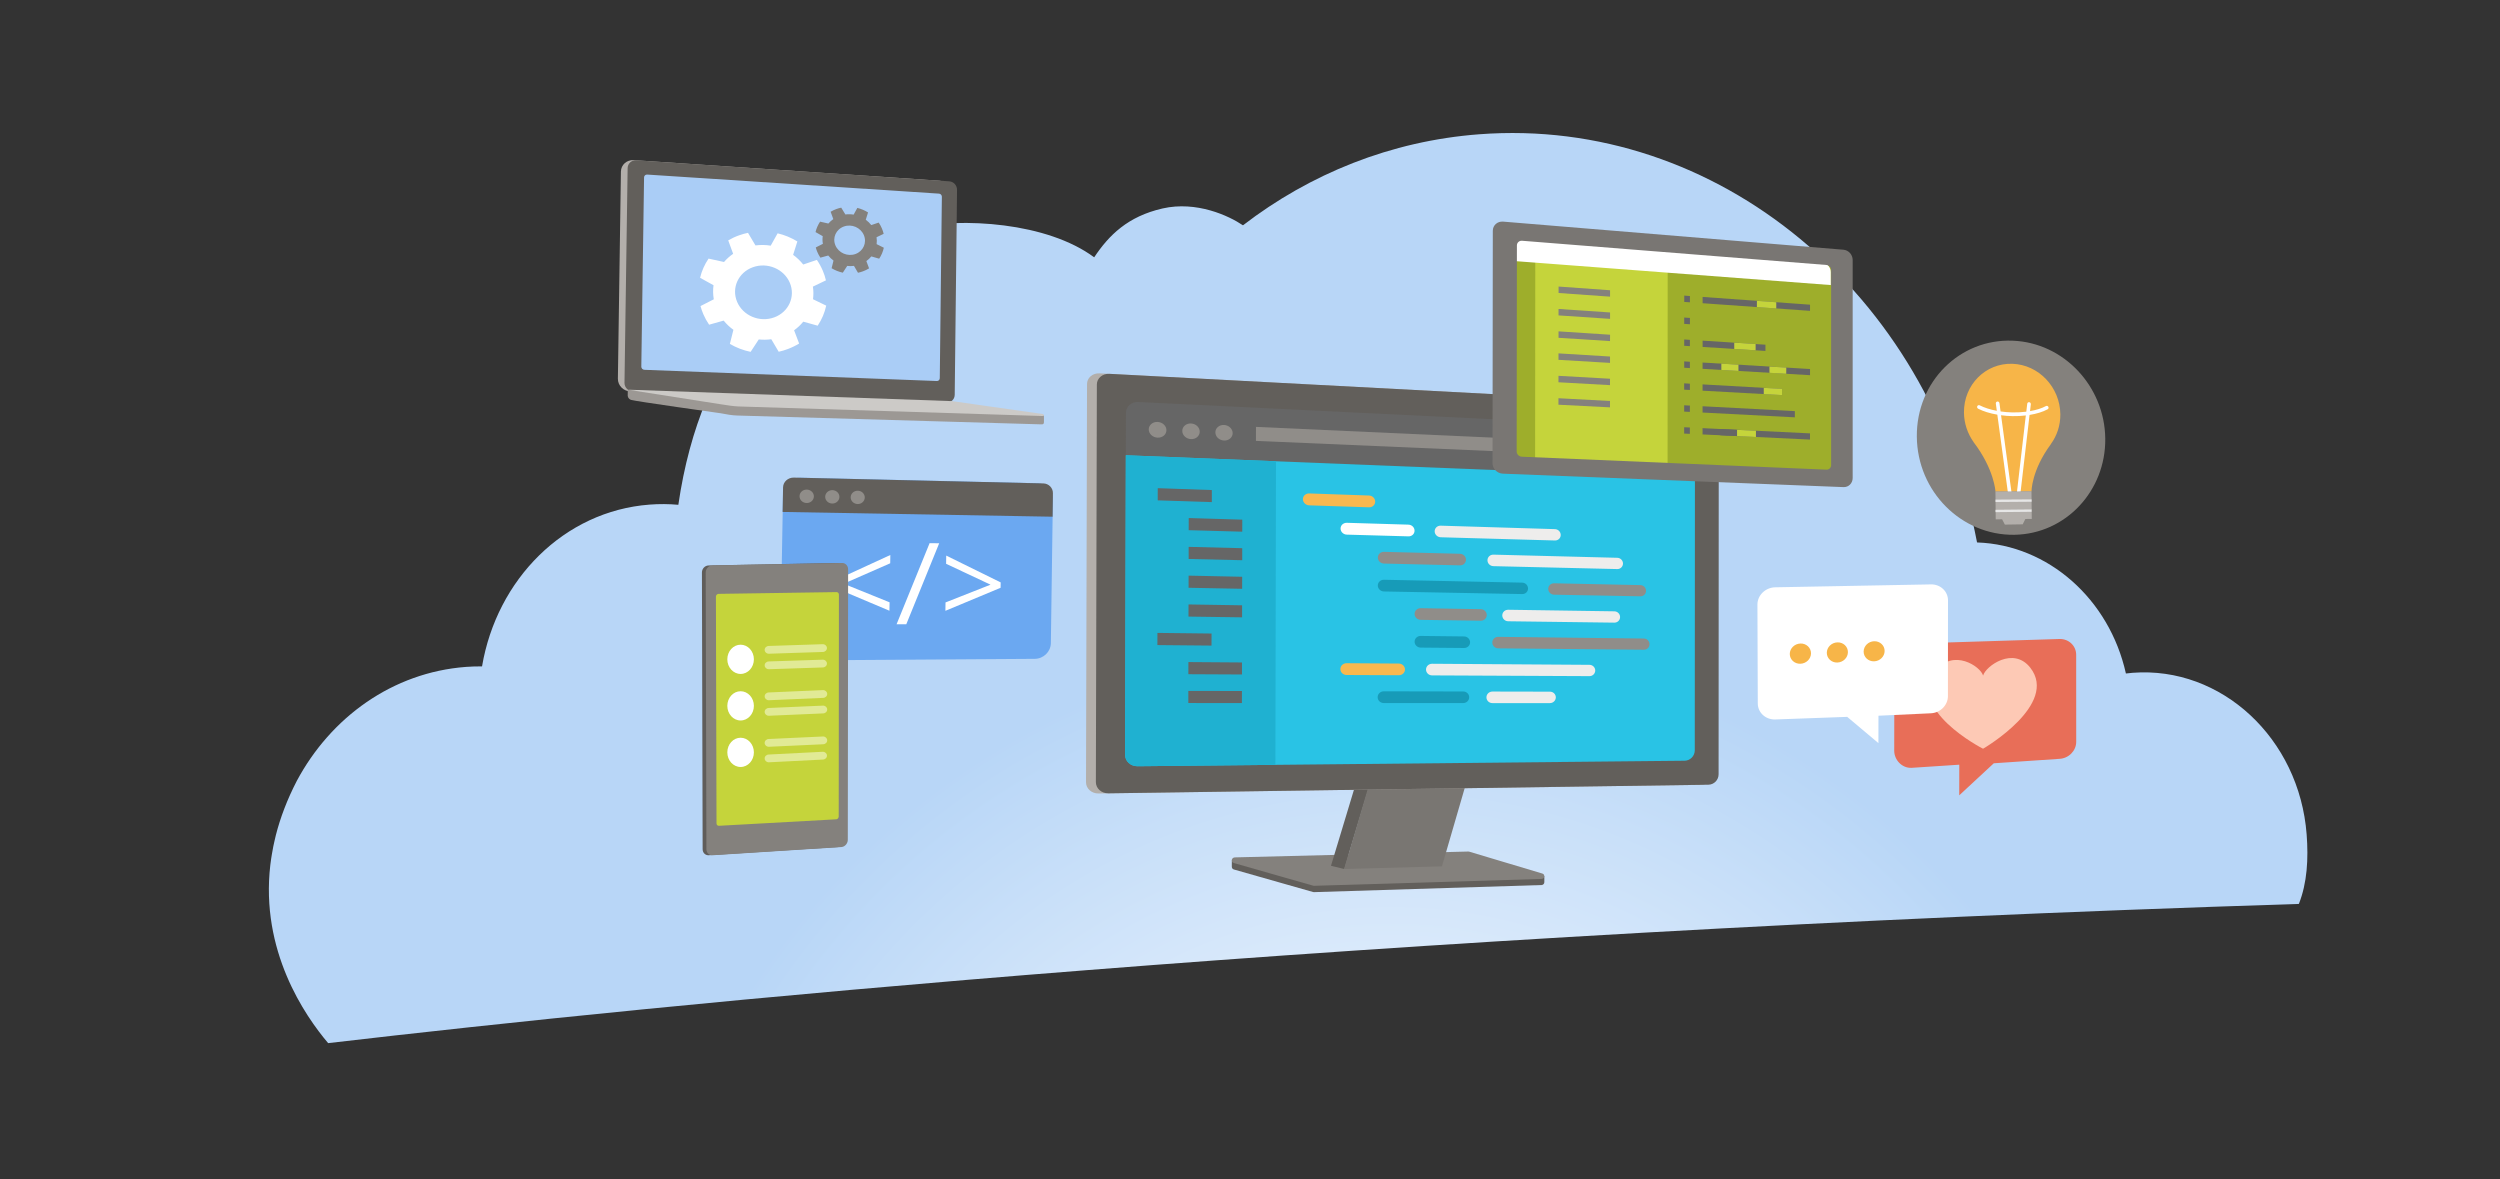 <?xml version="1.0" encoding="utf-8"?>
<!-- Generator: Adobe Illustrator 24.3.0, SVG Export Plug-In . SVG Version: 6.00 Build 0)  -->
<svg version="1.1" id="Layer_1" xmlns="http://www.w3.org/2000/svg" xmlns:xlink="http://www.w3.org/1999/xlink" x="0px" y="0px"
	 viewBox="0 0 636 300" style="enable-background:new 0 0 636 300;" xml:space="preserve">
<rect x="0" y="0" width="636" height="300" fill="#333333" stroke="none"/>
<style type="text/css">
	.st0{fill:url(#SVGID_1_);}
	.st1{fill:#B3AFAB;}
	.st2{fill:#625F5B;}
	.st3{fill:#AACDF6;}
	.st4{fill:#9C9894;}
	.st5{fill:#CCCAC7;}
	.st6{fill:#FFFFFF;}
	.st7{fill:#84817D;}
	.st8{fill:#F7B548;}
	.st9{fill:#E6E6E6;}
	.st10{fill:#E86E58;}
	.st11{fill:#FDC9B5;}
	.st12{fill:#797672;}
	.st13{fill:#666666;}
	.st14{fill:#908D89;}
	.st15{fill:#29C3E5;}
	.st16{fill:#1FB1D1;}
	.st17{fill:#F8B84F;}
	.st18{fill:#EEEDEC;}
	.st19{fill:#179BB8;}
	.st20{fill:#C5D43B;}
	.st21{fill:#9EAE2B;}
	.st22{fill:#797673;}
	.st23{fill:#6BA8F1;}
	.st24{fill:#605D5A;}
	.st25{fill:#E1EA95;}
</style>
<g>
	<radialGradient id="SVGID_1_" cx="353.99" cy="356.405" r="200.513" gradientUnits="userSpaceOnUse">
		<stop  offset="0.116" style="stop-color:#FFFFFF"/>
		<stop  offset="0.97" style="stop-color:#B8D6F7"/>
	</radialGradient>
	<path class="st0" d="M586.81,212.28c-1.85-24.43-21.67-42.84-44.27-41.12c-0.58,0.04-1.15,0.11-1.71,0.18
		c-4.2-18.9-19.75-32.73-37.87-33.34C490.91,74.97,437.05,29.55,376.29,34.16c-22.5,1.71-43.03,10.06-60.08,23.16
		c-3.57-2.42-11.81-6.26-20.45-4.29c-8.86,2.02-13.68,6.84-17.4,12.43c-11.97-8.86-33.4-10.27-46.98-7.41
		c-31.49,6.63-53.09,30.92-58.81,70.37c-2.4-0.22-4.84-0.24-7.31-0.05c-21.79,1.65-38.89,19.04-42.63,41.16
		c-1.36-0.01-2.73,0.02-4.11,0.13c-18.66,1.42-34.36,12.81-43.02,29.01c-2.46,4.76-4.19,9.36-5.32,13.78
		c-0.14,0.55-0.26,1.11-0.39,1.67c-0.09,0.4-0.18,0.8-0.26,1.19c-0.14,0.68-0.26,1.36-0.37,2.04c-0.06,0.37-0.12,0.75-0.18,1.12
		c-0.08,0.51-0.15,1.03-0.21,1.55c-2.56,21.87,8.76,38.33,14.71,45.35c84.38-9.86,264.15-27.92,501.35-35.41
		C586.96,224.57,587.28,218.47,586.81,212.28z"/>
	<g>
		<path class="st1" d="M238.35,102.32l-77.97-2.74c-1.79-0.06-3.22-1.52-3.19-3.25l0.77-52.68c0.03-1.73,1.49-3.03,3.28-2.91
			l77.76,5.23c1.63,0.11,2.94,1.53,2.92,3.18l-0.57,50.28C241.32,101.09,239.98,102.38,238.35,102.32z"/>
		<path class="st2" d="M240.85,102.41l-79.81-2.81c-1.21-0.04-2.19-1.03-2.17-2.21l0.8-54.63c0.02-1.17,1.01-2.06,2.23-1.98
			l79.59,5.35c1.11,0.07,1.99,1.04,1.98,2.16l-0.59,52.15C242.87,101.57,241.96,102.45,240.85,102.41z"/>
		<path class="st3" d="M238.34,96.93l-74.41-2.85c-0.44-0.02-0.78-0.37-0.78-0.8l0.7-48.16c0.01-0.42,0.36-0.74,0.8-0.71l74.24,4.85
			c0.4,0.03,0.72,0.37,0.72,0.78l-0.53,46.18C239.07,96.63,238.74,96.95,238.34,96.93z"/>
		<path class="st4" d="M265.58,107.33c0.01-0.69,0-1.43,0-1.67c0-0.19-23.35-1.44-23.35-1.44l-82.52-5.03l-0.02,1.46
			c0,0,0.01,0.76,0.83,1.08c0.82,0.32,22.86,3.41,22.86,3.41c1.4,0.29,2.89,0.53,4.13,0.57l77.44,2.25
			C265.46,107.99,265.59,107.75,265.58,107.33z"/>
		<path class="st5" d="M265.14,105.83l-77.27-2.43c-1.24-0.04-2.8-0.29-4.67-0.58l-23.53-3.69l82.59,2.92l23.02,3.28
			C265.77,105.52,265.67,105.84,265.14,105.83z"/>
		<g>
			<path class="st6" d="M190.29,59.23c-0.74,0.15-1.48,0.36-2.22,0.62c-1,0.35-1.94,0.79-2.81,1.3l1.25,3.42
				c-0.88,0.6-1.66,1.31-2.32,2.08l-3.93-0.86c-1.01,1.49-1.75,3.14-2.16,4.88l3.42,1.89c-0.16,1.17-0.14,2.38,0.07,3.58
				c-0.9,0.48-2.42,1.23-3.38,1.72c0.19,0.7,0.42,1.39,0.72,2.08c0.41,0.95,0.9,1.83,1.47,2.66l3.7-1.04
				c0.72,0.89,1.56,1.68,2.48,2.34l-0.9,3.59c1.63,0.95,3.42,1.64,5.28,2.02l2.07-3.16c1.05,0.11,2.12,0.1,3.19-0.05l1.88,3.18
				c0.77-0.17,1.55-0.39,2.3-0.68c1.04-0.39,2-0.86,2.9-1.41l-1.28-3.37c0.89-0.64,1.67-1.37,2.33-2.19l3.67,1.02
				c1.04-1.56,1.78-3.28,2.17-5.1c-1.05-0.5-2.53-1.21-3.36-1.63c0.14-1.05,0.14-2.13-0.03-3.21l3.32-1.59
				c-0.19-0.81-0.45-1.63-0.79-2.43c-0.42-0.99-0.93-1.92-1.52-2.78l-3.47,1.18c-0.74-0.94-1.61-1.76-2.57-2.46l1.08-3.41
				c-1.54-0.94-3.24-1.65-5.02-2.07l-1.76,3.14c-1.27-0.21-2.58-0.23-3.88-0.06L190.29,59.23z M200.93,71.94
				c1.49,3.51-0.28,7.45-3.96,8.8c-3.7,1.36-7.93-0.4-9.44-3.93c-1.51-3.54,0.29-7.5,4.01-8.83
				C195.24,66.65,199.44,68.42,200.93,71.94z"/>
			<path class="st7" d="M214.01,52.83c-0.4,0.08-0.8,0.19-1.19,0.33c-0.54,0.19-1.04,0.43-1.51,0.71l0.68,1.87
				c-0.47,0.33-0.89,0.71-1.25,1.13l-2.11-0.48c-0.54,0.81-0.94,1.71-1.16,2.65l1.83,1.04c-0.09,0.64-0.08,1.29,0.04,1.95
				c-0.48,0.26-1.3,0.66-1.81,0.92c0.1,0.38,0.23,0.76,0.39,1.14c0.22,0.52,0.48,1,0.79,1.46l1.99-0.55
				c0.39,0.49,0.84,0.92,1.34,1.29l-0.48,1.95c0.88,0.53,1.84,0.91,2.85,1.13l1.12-1.72c0.57,0.07,1.15,0.07,1.72-0.01l1.02,1.75
				c0.42-0.09,0.84-0.21,1.25-0.36c0.56-0.21,1.09-0.46,1.57-0.76l-0.69-1.85c0.48-0.34,0.9-0.74,1.26-1.19l2,0.58
				c0.57-0.85,0.97-1.79,1.18-2.79c-0.57-0.28-1.38-0.68-1.83-0.91c0.08-0.58,0.07-1.17-0.02-1.76l1.81-0.86
				c-0.1-0.45-0.25-0.9-0.43-1.34c-0.23-0.55-0.51-1.06-0.83-1.53l-1.89,0.64c-0.4-0.52-0.87-0.97-1.4-1.35l0.58-1.87
				c-0.84-0.52-1.76-0.91-2.72-1.15l-0.95,1.71c-0.69-0.12-1.39-0.13-2.1-0.04L214.01,52.83z M219.77,59.82
				c0.81,1.93-0.15,4.08-2.14,4.8c-2,0.72-4.28-0.26-5.1-2.19c-0.82-1.94,0.15-4.09,2.16-4.81
				C216.68,56.9,218.96,57.89,219.77,59.82z"/>
		</g>
	</g>
	<g>
		<path class="st7" d="M535.58,111.61c0.13,13.27-10.05,24.21-23.08,24.44c-13.44,0.23-24.74-10.95-24.86-24.98
			c-0.12-14.02,10.97-24.94,24.4-24.4C525.07,87.18,535.45,98.34,535.58,111.61z"/>
		<g>
			<path class="st8" d="M524.15,105.4c-0.07-6.88-5.49-12.63-12.2-12.85c-6.82-0.23-12.38,5.32-12.32,12.4
				c0.03,2.81,0.95,5.4,2.46,7.53l-0.01,0c5.28,6.91,5.57,12.58,5.57,12.58l2.68-0.01l3.85-0.02l2.64-0.01c0,0-0.05-5.31,4.93-12.04
				l-0.02,0C523.27,110.88,524.18,108.26,524.15,105.4z"/>
			<path class="st6" d="M521.1,103.5c-0.12-0.23-0.39-0.32-0.61-0.2c-1.06,0.58-2.46,1.01-4.05,1.29l0.2-1.74
				c0.03-0.26-0.15-0.5-0.4-0.54c-0.25-0.04-0.48,0.14-0.51,0.4l-0.24,2.02c-1.11,0.14-2.29,0.21-3.49,0.19
				c-1.05-0.02-2.07-0.11-3.05-0.25l-0.29-2.11c-0.04-0.26-0.27-0.45-0.52-0.42c-0.25,0.03-0.43,0.26-0.4,0.52l0.25,1.85
				c-1.66-0.31-3.15-0.78-4.34-1.39c-0.23-0.12-0.51-0.03-0.63,0.21c-0.11,0.24-0.01,0.52,0.22,0.64c1.33,0.69,3.02,1.2,4.88,1.52
				l2.82,20.77c0.03,0.24,0.23,0.41,0.46,0.41c0.02,0,0.04,0,0.06,0c0.25-0.04,0.43-0.27,0.39-0.53l-2.78-20.5
				c0.95,0.13,1.93,0.21,2.93,0.22c1.17,0.02,2.3-0.04,3.37-0.17L513,126.13c-0.03,0.26,0.15,0.5,0.4,0.53c0.02,0,0.04,0,0.06,0
				c0.23,0,0.42-0.18,0.45-0.42l2.41-20.68c1.79-0.29,3.38-0.77,4.6-1.44C521.14,104.01,521.22,103.73,521.1,103.5z"/>
			<g>
				<polygon class="st1" points="516.81,124.99 507.64,125.03 507.71,132.13 509.33,132.1 510.04,133.46 514.57,133.39 
					515.25,132.03 516.88,132.01 				"/>
				<g>
					
						<rect x="507.68" y="129.45" transform="matrix(1 -0.01 0.01 1 -1.317 5.316)" class="st9" width="9.17" height="0.6"/>
					<polygon class="st9" points="516.84,127.64 507.67,127.71 507.66,127.1 516.84,127.04 					"/>
				</g>
			</g>
		</g>
	</g>
	<g>
		<g>
			<path class="st10" d="M523.9,162.56l-37.57,1.17c-2.43,0.08-4.4,2.03-4.4,4.36l-0.04,22.89c0,2.34,1.96,4.46,4.39,4.36l12.16-0.8
				l-0.01,7.79l8.79-8.15l16.68-1.13c2.37-0.1,4.29-2.04,4.29-4.34l-0.01-22.12C528.19,164.29,526.27,162.48,523.9,162.56z"/>
			<path class="st11" d="M516.51,169.87c-4.33-5.53-11.37-0.38-12.01,2c-0.64-2.34-7.58-6.97-12.09-1.2
				c-7.56,9.67,11.82,19.7,12.07,19.8c0,0,0,0.01,0,0.01s0.01,0,0.01,0c0,0,0.01,0,0.01,0s0,0,0-0.01
				C504.75,190.34,523.78,179.16,516.51,169.87z"/>
		</g>
		<g>
			<path class="st6" d="M491.21,148.67l-39.63,0.74c-2.47,0.07-4.49,2.03-4.49,4.38l0.09,25.14c-0.01,2.36,2,4.19,4.47,4.1
				l18.28-0.66l7.94,6.68l0.01-6.97l13.29-0.62c2.42-0.09,4.38-2.04,4.38-4.37l0.02-24.35
				C495.58,150.44,493.63,148.61,491.21,148.67z"/>
			<path class="st8" d="M460.72,166.2c0,1.42-1.21,2.61-2.7,2.66c-1.49,0.05-2.7-1.07-2.7-2.49c0-1.42,1.22-2.61,2.71-2.66
				C459.52,163.66,460.72,164.78,460.72,166.2z"/>
			<path class="st8" d="M470.11,165.9c0,1.42-1.21,2.6-2.69,2.65c-1.48,0.05-2.68-1.06-2.68-2.48c0-1.42,1.21-2.6,2.69-2.65
				C468.92,163.37,470.11,164.48,470.11,165.9z"/>
			<path class="st8" d="M479.45,165.6c0,1.41-1.2,2.59-2.67,2.64c-1.48,0.05-2.67-1.06-2.67-2.47c0-1.41,1.2-2.6,2.68-2.64
				C478.26,163.09,479.45,164.19,479.45,165.6z"/>
		</g>
	</g>
	<g>
		<g>
			<g>
				<path class="st2" d="M313.38,218.88l11.8,0.59l67.7,3.41l0,1.52c0.01,0.36-0.24,0.74-0.71,0.75l-57.88,1.81
					c-0.08,0-0.17-0.01-0.25-0.03l-20.13-5.73c-0.39-0.11-0.55-0.42-0.53-0.72l-0.01,0L313.38,218.88z"/>
				<path class="st7" d="M334.28,225.35l57.87-1.75c0.81-0.02,1-1.14,0.23-1.37l-18.62-5.57c-0.08-0.02-0.15-0.03-0.23-0.03
					l-59.37,1.49c-0.9,0.02-1.11,1.2-0.25,1.44l20.13,5.75C334.12,225.34,334.2,225.35,334.28,225.35z"/>
				<polygon class="st2" points="349.86,195.01 341.98,221.08 338.6,220.26 346.22,195.05 				"/>
				<polygon class="st12" points="341.93,221.08 366.83,220.4 374.29,194.75 349.65,195.01 				"/>
			</g>
			<path class="st1" d="M432.58,199.66l-153.12,2.2c-1.76,0.03-3.18-1.25-3.18-2.85l0.26-101.31c0-1.6,1.43-2.81,3.19-2.72
				l152.91,8.09c1.43,0.08,2.59,1.3,2.59,2.74l-0.04,91.21C435.17,198.46,434.01,199.64,432.58,199.66z"/>
			<path class="st2" d="M434.62,199.63l-152.66,2.19c-1.75,0.03-3.17-1.25-3.17-2.85l0.25-101.15c0-1.59,1.43-2.81,3.18-2.72
				l152.45,8.07c1.43,0.08,2.58,1.3,2.58,2.73l-0.04,91.08C437.21,198.43,436.05,199.61,434.62,199.63z"/>
			<path class="st13" d="M431.18,121.61l0.01-9.85c0-1.44-1.16-2.66-2.6-2.73l-139-6.76c-1.73-0.08-3.14,1.13-3.15,2.72l-0.03,10.84
				L431.18,121.61z"/>
			<g>
				<polygon class="st14" points="403.75,115.79 319.51,112.16 319.52,108.6 403.75,112.43 				"/>
				<path class="st14" d="M296.74,109.44c0,1.1-1.01,1.96-2.25,1.9c-1.24-0.05-2.25-0.99-2.25-2.1c0-1.11,1.01-1.96,2.25-1.9
					C295.74,107.4,296.74,108.34,296.74,109.44z"/>
				<path class="st14" d="M305.21,109.82c0,1.1-1,1.95-2.22,1.89c-1.23-0.05-2.22-0.99-2.22-2.09c0-1.1,1-1.95,2.23-1.89
					C304.22,107.79,305.21,108.72,305.21,109.82z"/>
				<path class="st14" d="M313.59,110.19c0,1.09-0.99,1.94-2.2,1.88c-1.22-0.05-2.2-0.98-2.2-2.08c0-1.1,0.99-1.94,2.21-1.88
					C312.61,108.17,313.59,109.1,313.59,110.19z"/>
			</g>
			<path class="st15" d="M286.41,115.82l-0.18,76.26c0,1.59,1.4,2.86,3.14,2.85l139.17-1.4c1.44-0.01,2.61-1.2,2.61-2.64l0.04-69.28
				L286.41,115.82z"/>
			<path class="st16" d="M286.41,115.82l-0.18,76.26c0,1.59,1.4,2.86,3.14,2.85l35.09-0.35l0.15-77.23L286.41,115.82z"/>
			<g>
				<path class="st17" d="M348.28,129.06l-15.21-0.5c-0.89-0.03-1.61-0.73-1.61-1.57c0-0.84,0.72-1.49,1.61-1.46l15.21,0.53
					c0.87,0.03,1.57,0.72,1.57,1.55C349.85,128.44,349.15,129.09,348.28,129.06z"/>
			</g>
			<g>
				<path class="st18" d="M395.57,137.5l-29.05-0.82c-0.85-0.02-1.54-0.71-1.54-1.52c0-0.82,0.69-1.46,1.54-1.43l29.05,0.88
					c0.82,0.02,1.48,0.69,1.48,1.49C397.05,136.9,396.38,137.53,395.57,137.5z"/>
			</g>
			<g>
				<path class="st6" d="M358.31,136.45l-15.68-0.44c-0.88-0.02-1.59-0.72-1.59-1.55c0-0.83,0.71-1.48,1.59-1.46l15.68,0.47
					c0.86,0.03,1.55,0.71,1.55,1.53C359.87,135.83,359.17,136.48,358.31,136.45z"/>
			</g>
			<g>
				<path class="st18" d="M411.44,144.77l-31.52-0.74c-0.84-0.02-1.51-0.69-1.51-1.5s0.68-1.45,1.51-1.43l31.52,0.8
					c0.8,0.02,1.45,0.68,1.45,1.47C412.88,144.16,412.23,144.79,411.44,144.77z"/>
			</g>
			<path class="st14" d="M371.43,143.83l-19.34-0.46c-0.87-0.02-1.57-0.71-1.57-1.53c0-0.83,0.71-1.48,1.57-1.45l19.33,0.49
				c0.84,0.02,1.53,0.7,1.52,1.51S372.27,143.85,371.43,143.83z"/>
			<path class="st14" d="M417.32,151.7l-21.97-0.41c-0.82-0.02-1.48-0.68-1.48-1.48c0-0.8,0.67-1.44,1.48-1.42l21.97,0.46
				c0.79,0.02,1.43,0.67,1.43,1.46C418.76,151.08,418.11,151.71,417.32,151.7z"/>
			<g>
				<path class="st19" d="M387.25,151.13l-35.17-0.66c-0.87-0.02-1.57-0.7-1.57-1.52c0-0.83,0.71-1.48,1.57-1.46l35.16,0.73
					c0.83,0.02,1.49,0.68,1.49,1.49C388.74,150.51,388.07,151.15,387.25,151.13z"/>
			</g>
			<g>
				<path class="st18" d="M383.68,158.05c-0.83-0.01-1.5-0.68-1.5-1.49c0-0.81,0.67-1.45,1.51-1.44l27.01,0.4c0,0,0,0,0,0
					c0.8,0.01,1.45,0.67,1.45,1.46s-0.65,1.43-1.45,1.42L383.68,158.05C383.68,158.05,383.68,158.05,383.68,158.05z"/>
			</g>
			<path class="st14" d="M376.72,157.91l-15.3-0.22c-0.86-0.01-1.55-0.69-1.55-1.51c0-0.82,0.7-1.48,1.55-1.46l15.3,0.25
				c0.84,0.01,1.52,0.68,1.51,1.49C378.24,157.28,377.56,157.92,376.72,157.91z"/>
			<path class="st14" d="M418.21,165.29l-37.06-0.35c-0.83-0.01-1.51-0.67-1.51-1.48c0-0.81,0.68-1.46,1.51-1.45l37.06,0.43
				c0.79,0.01,1.43,0.66,1.43,1.44C419.65,164.66,419.01,165.3,418.21,165.29z"/>
			<g>
				<path class="st19" d="M372.47,164.85l-11.05-0.1c-0.86-0.01-1.55-0.68-1.55-1.5c0-0.82,0.7-1.48,1.55-1.47l11.05,0.13
					c0.84,0.01,1.52,0.68,1.52,1.49C373.99,164.21,373.31,164.86,372.47,164.85z"/>
			</g>
			<g>
				<path class="st18" d="M404.36,172.01l-40.04-0.19c-0.85,0-1.54-0.67-1.54-1.49c0-0.82,0.69-1.48,1.55-1.47l40.04,0.27
					c0.81,0.01,1.46,0.66,1.46,1.45C405.82,171.37,405.17,172.02,404.36,172.01z"/>
			</g>
			<g>
				<path class="st17" d="M355.87,171.78l-13.29-0.06c-0.88,0-1.59-0.68-1.59-1.51c0-0.83,0.71-1.5,1.59-1.49l13.29,0.09
					c0.86,0.01,1.56,0.68,1.56,1.5C357.43,171.12,356.73,171.78,355.87,171.78z"/>
			</g>
			<g>
				<path class="st18" d="M394.31,178.87l-14.65,0c-0.84,0-1.51-0.66-1.51-1.47c0-0.81,0.68-1.47,1.52-1.47l14.65,0.03
					c0.82,0,1.48,0.65,1.48,1.45S395.12,178.87,394.31,178.87z"/>
			</g>
			<g>
				<path class="st19" d="M372.24,178.86l-20.2,0c-0.87,0-1.57-0.67-1.57-1.5c0-0.83,0.71-1.49,1.57-1.49l20.2,0.04
					c0.84,0,1.53,0.66,1.52,1.48S373.08,178.86,372.24,178.86z"/>
			</g>
			<g>
				<g>
					<polygon class="st13" points="308.29,127.74 294.52,127.29 294.53,124.19 308.29,124.67 					"/>
				</g>
				<g>
					<polygon class="st13" points="316.03,135.26 302.4,134.88 302.41,131.79 316.04,132.2 					"/>
				</g>
				<g>
					<polygon class="st13" points="316.02,142.52 302.39,142.2 302.39,139.12 316.02,139.46 					"/>
				</g>
				<g>
					<polygon class="st13" points="316,149.79 302.37,149.53 302.38,146.44 316.01,146.73 					"/>
				</g>
				<g>
					<polygon class="st13" points="315.99,157.05 302.35,156.86 302.36,153.77 315.99,153.99 					"/>
				</g>
				<g>
					<polygon class="st13" points="308.21,164.24 294.44,164.11 294.45,161.01 308.22,161.17 					"/>
				</g>
				<g>
					<polygon class="st13" points="315.96,171.59 302.32,171.52 302.33,168.43 315.96,168.53 					"/>
				</g>
				<g>
					<polygon class="st13" points="315.94,178.86 302.31,178.85 302.31,175.77 315.95,175.79 					"/>
				</g>
			</g>
		</g>
		<g>
			<polygon class="st20" points="389.67,66.06 389.61,117.21 426.03,118.74 426.06,68.84 			"/>
			<g>
				<path class="st21" d="M390.58,60.98l-4.05-0.32c-1.34-0.11-2.43,0.92-2.43,2.28l-0.06,52c0,1.37,1.09,2.53,2.43,2.58l4.06,0.17
					L390.58,60.98z"/>
				<path class="st21" d="M464.39,66.88l-40.13-3.21l-0.03,55.42l40.16,1.67c1.2,0.05,2.18-0.96,2.18-2.25l0-49.11
					C466.57,68.1,465.59,66.98,464.39,66.88z"/>
			</g>
			<path class="st6" d="M465.75,72.52l0-3.3c0-1.23-0.95-2.3-2.12-2.4l-75.77-6.05c-1.3-0.1-2.36,0.87-2.36,2.17l0,3.49
				L465.75,72.52z"/>
			<g>
				<polygon class="st7" points="409.6,75.47 396.5,74.54 396.5,72.9 409.6,73.84 				"/>
			</g>
			<g>
				<polygon class="st7" points="409.6,81.12 396.49,80.24 396.49,78.6 409.6,79.49 				"/>
			</g>
			<g>
				<polygon class="st7" points="409.59,86.77 396.49,85.94 396.49,84.3 409.6,85.15 				"/>
			</g>
			<g>
				<polygon class="st7" points="409.59,92.32 396.48,91.54 396.48,89.9 409.59,90.7 				"/>
			</g>
			<g>
				<polygon class="st7" points="409.58,97.98 396.47,97.25 396.48,95.61 409.59,96.35 				"/>
			</g>
			<g>
				<polygon class="st7" points="409.58,103.63 396.47,102.96 396.47,101.31 409.58,102.01 				"/>
			</g>
			<g>
				<polygon class="st13" points="429.92,76.91 428.47,76.81 428.47,75.2 429.92,75.31 				"/>
			</g>
			<g>
				<polygon class="st13" points="429.92,82.49 428.46,82.39 428.46,80.78 429.92,80.88 				"/>
			</g>
			<g>
				<polygon class="st13" points="429.91,88.06 428.46,87.97 428.46,86.36 429.91,86.46 				"/>
			</g>
			<g>
				<polygon class="st13" points="429.91,93.64 428.46,93.55 428.46,91.94 429.91,92.03 				"/>
			</g>
			<g>
				<polygon class="st13" points="429.91,99.21 428.45,99.13 428.45,97.52 429.91,97.61 				"/>
			</g>
			<g>
				<polygon class="st13" points="429.9,104.79 428.45,104.71 428.45,103.11 429.91,103.18 				"/>
			</g>
			<g>
				<polygon class="st13" points="429.9,110.37 428.45,110.3 428.45,108.69 429.9,108.76 				"/>
			</g>
			<polygon class="st13" points="460.47,79.08 433.14,77.14 433.14,75.54 460.47,77.51 			"/>
			<polygon class="st20" points="451.88,78.47 446.95,78.12 446.96,76.54 451.88,76.89 			"/>
			<polygon class="st13" points="449.13,89.28 433.14,88.26 433.14,86.66 449.13,87.69 			"/>
			<polygon class="st13" points="460.47,95.45 433.13,93.83 433.13,92.23 460.47,93.88 			"/>
			<polygon class="st13" points="453.35,100.51 433.13,99.39 433.13,97.79 453.35,98.93 			"/>
			<polygon class="st13" points="456.61,106.17 433.13,104.95 433.13,103.35 456.61,104.59 			"/>
			<polygon class="st13" points="460.46,111.83 433.13,110.52 433.13,108.92 460.46,110.25 			"/>
			<polygon class="st20" points="446.63,89.12 441.19,88.77 441.19,87.18 446.63,87.53 			"/>
			<polygon class="st20" points="442.26,94.37 437.91,94.11 437.91,92.51 442.26,92.78 			"/>
			<polygon class="st20" points="453.35,100.51 448.7,100.25 448.7,98.67 453.35,98.93 			"/>
			<polygon class="st13" points="442.52,110.97 437.68,110.74 437.68,109.14 442.52,109.38 			"/>
			<polygon class="st20" points="454.42,95.09 450.15,94.84 450.15,93.26 454.43,93.51 			"/>
			<polygon class="st20" points="446.71,111.17 441.91,110.94 441.91,109.35 446.71,109.58 			"/>
			<path class="st22" d="M468.99,63.53l-86.59-7.15c-1.45-0.12-2.63,0.93-2.63,2.33l-0.07,59.13c0,1.41,1.18,2.6,2.63,2.66
				l86.67,3.42c1.28,0.05,2.32-0.98,2.32-2.31V66.12C471.32,64.8,470.28,63.64,468.99,63.53z M465.84,118.31
				c0,0.67-0.53,1.2-1.19,1.17l-77.49-3.29c-0.73-0.03-1.32-0.63-1.32-1.35l0.06-52.41c0-0.71,0.59-1.24,1.32-1.18l77.43,6.16
				c0.66,0.05,1.19,0.64,1.19,1.31L465.84,118.31z"/>
		</g>
	</g>
	<g>
		<path class="st23" d="M263.22,167.61l-60.35,0.4c-2.43,0.02-4.38-1.82-4.34-4.11l0.67-38.35c0.04-2.28,2.05-4.08,4.47-4.02
			l60.19,1.4c2.24,0.05,4.02,1.86,3.99,4.03l-0.51,36.65C267.3,165.82,265.46,167.6,263.22,167.61z"/>
		<path class="st2" d="M267.78,131.45l0.08-6c0.02-1.33-1.07-2.44-2.44-2.47l-63.46-1.48c-1.49-0.03-2.72,1.07-2.75,2.47l-0.11,6.27
			L267.78,131.45z"/>
		<path class="st14" d="M207.05,126.3c-0.02,0.94-0.84,1.69-1.85,1.67c-1.01-0.02-1.81-0.8-1.8-1.75c0.02-0.95,0.85-1.7,1.86-1.67
			C206.27,124.58,207.07,125.36,207.05,126.3z"/>
		<path class="st14" d="M213.55,126.43c-0.02,0.94-0.84,1.69-1.84,1.67c-1-0.02-1.8-0.8-1.78-1.74c0.02-0.94,0.84-1.69,1.84-1.67
			C212.77,124.72,213.57,125.49,213.55,126.43z"/>
		<path class="st14" d="M220,126.57c-0.02,0.94-0.83,1.68-1.82,1.66c-0.99-0.02-1.78-0.79-1.77-1.73c0.02-0.94,0.83-1.68,1.82-1.66
			C219.22,124.85,220.01,125.63,220,126.57z"/>
		<g>
			<path class="st6" d="M226.27,155.37l-14.38-6.07l0.02-1.4l14.59-6.71l-0.03,2.11l-11.85,5.2l11.69,4.73L226.27,155.37z"/>
			<path class="st6" d="M238.93,138.21l-8.37,20.6l-2.47,0l8.4-20.63L238.93,138.21z"/>
			<path class="st6" d="M240.54,153.26l11.45-4.52l-11.3-5.31l0.03-2.09l13.85,6.82l-0.02,1.37l-14.04,5.86L240.54,153.26z"/>
		</g>
	</g>
	<g>
		<path class="st24" d="M213.19,215.48l-32.75,2.09c-0.93,0.12-1.69-0.57-1.69-1.53l-0.18-70.4c0-0.96,0.75-1.76,1.68-1.79
			l33.01-0.63c0.85-0.02,1.54,0.7,1.54,1.61l-0.08,68.8C214.72,214.54,214.04,215.37,213.19,215.48z"/>
		<path class="st7" d="M214.15,215.48l-32.75,2.09c-0.93,0.12-1.69-0.57-1.69-1.53l-0.18-70.4c0-0.96,0.75-1.76,1.68-1.79
			l33.01-0.63c0.85-0.02,1.54,0.7,1.54,1.61l-0.08,68.8C215.69,214.54,215,215.37,214.15,215.48z"/>
		<path class="st20" d="M212.76,208.43l-29.82,1.65c-0.36,0.04-0.66-0.23-0.66-0.61l-0.15-57.68c0-0.38,0.29-0.69,0.66-0.71
			l30.02-0.45c0.34-0.01,0.61,0.27,0.61,0.63l-0.05,56.44C213.37,208.06,213.1,208.39,212.76,208.43z"/>
		<ellipse class="st6" cx="188.41" cy="167.73" rx="3.38" ry="3.72"/>
		<ellipse class="st6" cx="188.41" cy="179.57" rx="3.38" ry="3.72"/>
		<ellipse class="st6" cx="188.41" cy="191.4" rx="3.38" ry="3.72"/>
		<g>
			<path class="st25" d="M195.58,166.31c-0.58,0-1.05-0.43-1.05-0.98c-0.01-0.54,0.46-0.99,1.04-1l13.74-0.45c0,0,0.01,0,0.01,0
				c0.58,0,1.05,0.43,1.05,0.98c0.01,0.54-0.46,0.99-1.04,1l-13.74,0.45C195.59,166.31,195.58,166.31,195.58,166.31z"/>
		</g>
		<g>
			<path class="st25" d="M195.58,170.25c-0.58,0-1.05-0.43-1.05-0.98c-0.01-0.54,0.46-0.99,1.04-1l13.74-0.45c0,0,0.01,0,0.01,0
				c0.58,0,1.05,0.43,1.05,0.98c0.01,0.54-0.46,0.99-1.04,1l-13.74,0.45C195.59,170.25,195.58,170.25,195.58,170.25z"/>
		</g>
		<g>
			<path class="st25" d="M195.58,178.14c-0.58,0-1.05-0.43-1.05-0.98c-0.01-0.54,0.46-0.99,1.04-1l13.81-0.6c0,0,0.01,0,0.01,0
				c0.58,0,1.05,0.43,1.05,0.98c0.01,0.54-0.46,0.99-1.04,1l-13.81,0.6C195.59,178.14,195.58,178.14,195.58,178.14z"/>
		</g>
		<g>
			<path class="st25" d="M195.58,182.09c-0.58,0-1.05-0.43-1.05-0.98c-0.01-0.54,0.46-0.99,1.04-1l13.81-0.6c0,0,0.01,0,0.01,0
				c0.58,0,1.05,0.43,1.05,0.98c0.01,0.54-0.46,0.99-1.04,1l-13.81,0.6C195.59,182.09,195.58,182.09,195.58,182.09z"/>
		</g>
		<g>
			<path class="st25" d="M195.58,189.98c-0.58,0-1.05-0.43-1.05-0.98c-0.01-0.54,0.46-0.99,1.04-1l13.81-0.64c0,0,0.01,0,0.01,0
				c0.58,0,1.05,0.43,1.05,0.98c0.01,0.54-0.46,0.99-1.04,1l-13.81,0.64C195.59,189.98,195.58,189.98,195.58,189.98z"/>
		</g>
		<g>
			<path class="st25" d="M195.58,193.93c-0.58,0-1.05-0.43-1.05-0.98c-0.01-0.54,0.46-0.99,1.04-1l13.75-0.7c0,0,0.01,0,0.01,0
				c0.58,0,1.05,0.43,1.05,0.98c0.01,0.54-0.46,0.99-1.04,1l-13.75,0.7C195.59,193.93,195.58,193.93,195.58,193.93z"/>
		</g>
	</g>
</g>
</svg>
